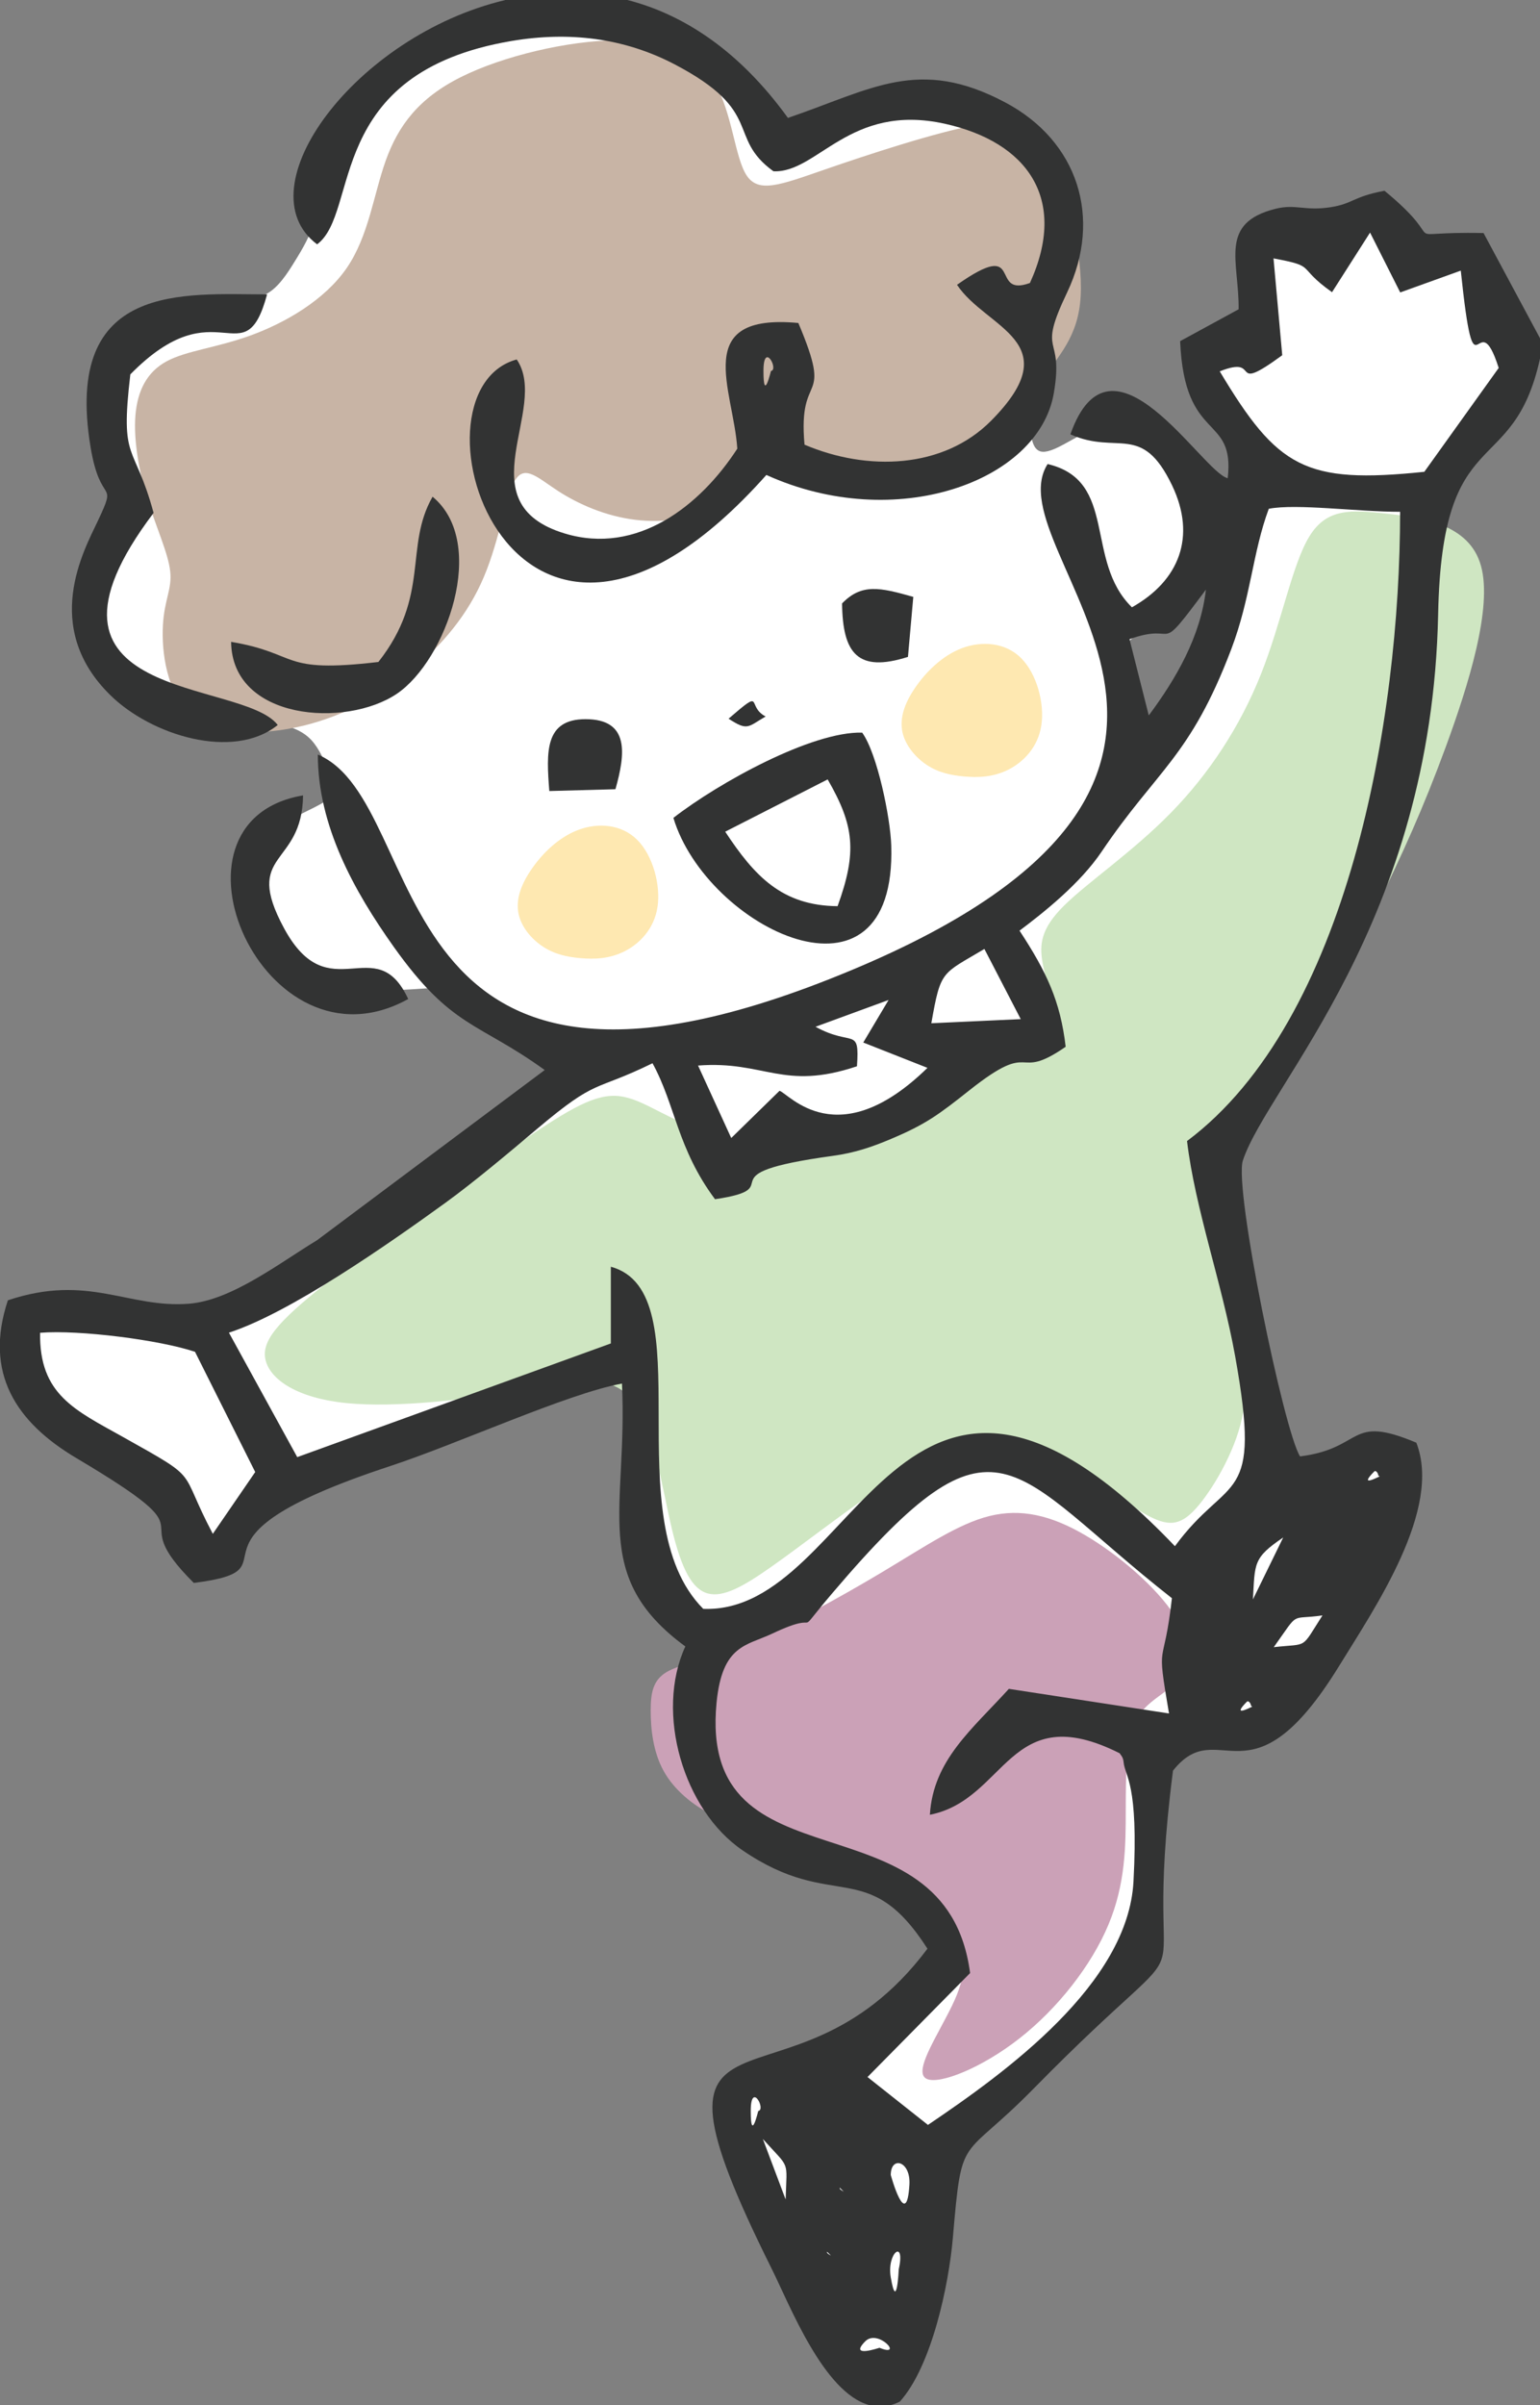 <?xml version="1.0" encoding="UTF-8"?>
<svg id="_レイヤー_2" data-name="レイヤー 2" xmlns="http://www.w3.org/2000/svg" viewBox="0 0 127.14 198.46">
  <rect x="0" y="0" width="127.14" height="198.46" fill="#808080" stroke="none"/>
  <defs>
    <style>
      .cls-1 {
        fill: #323333;
      }

      .cls-1, .cls-2, .cls-3, .cls-4, .cls-5, .cls-6 {
        fill-rule: evenodd;
      }

      .cls-2 {
        fill: #cfe6c2;
      }

      .cls-3 {
        fill: #fff;
      }

      .cls-4 {
        fill: #fee8b1;
      }

      .cls-5 {
        fill: #cba1b7;
      }

      .cls-6 {
        fill: #c8b4a5;
      }
    </style>
  </defs>
  <g id="_レイヤー_1-2" data-name="レイヤー 1">
    <g>
      <path class="cls-3" d="m17.51,59.14c-1.89-.34-4.85-.98-6.78-2.21-1.93-1.23-2.84-3.03-3.14-4.86-.3-1.82,0-3.66.22-4.84.22-1.19.35-1.72.83-2.5.48-.77,1.3-1.78,1.53-2.8.23-1.02-.13-2.07-.5-3.45s-.76-3.1-.75-4.66c.01-1.57.42-2.99.98-4.35.55-1.36,1.25-2.65,2.73-3.44,1.49-.79,3.77-1.07,5.51-1.19,1.74-.12,2.93-.07,3.88-.6.95-.52,1.67-1.62,2.32-2.68.66-1.06,1.26-2.08,1.69-3.49.43-1.4.68-3.19,1.22-4.79.55-1.6,1.39-3.01,2.82-4.77,1.43-1.76,3.44-3.87,6.44-5.12,3-1.25,6.99-1.64,10.1-1.6,3.11.03,5.35.49,7.68,1.52,2.33,1.03,4.75,2.64,6.27,3.86,1.52,1.22,2.13,2.05,2.54,3,.41.94.62,2,.97,2.33.34.33.82-.07,1.82-1.02,1-.95,2.52-2.45,4.59-3.18,2.07-.73,4.69-.68,7.33-.11,2.64.57,5.31,1.67,6.88,2.96,1.57,1.3,2.06,2.79,2.34,4.43.28,1.64.37,3.42.31,4.84-.07,1.42-.28,2.49-.65,3.65-.37,1.16-.88,2.43-1.05,3.5-.17,1.07,0,1.96-.06,2.93-.07.97-.38,2.03-.51,2.95-.13.92-.07,1.7.03,2.33.1.63.24,1.11.55,1.34.31.24.79.24,1.76-.24.97-.48,2.43-1.43,3.65-1.81,1.21-.39,2.18-.21,3.24.42,1.06.63,2.22,1.72,3.02,2.67.79.95,1.22,1.75,1.64,3.14.42,1.39.83,3.36.24,5.07-.58,1.71-2.16,3.16-3.53,4.37-1.36,1.21-2.52,2.19-3.08,2.74-.56.55-.54.68-.47,2.24.06,1.56.16,4.55.49,6.12.33,1.56.9,1.7,1.18,1.77q.28.07.96-1.01c.68-1.07,2.04-3.22,3.42-6.39,1.37-3.17,2.77-7.37,3.57-10.09.81-2.72,1.03-3.95,1.35-5.1.32-1.16.73-2.23.65-3.05-.08-.81-.65-1.36-1.44-2.53-.8-1.16-1.82-2.93-2.32-4.25-.5-1.31-.47-2.16-.03-2.64.45-.47,1.32-.57,2.1-.47.78.1,1.47.39,1.8.03.33-.36.3-1.37.29-2.84,0-1.47,0-3.42.19-4.6.18-1.18.51-1.6,1.35-1.72.84-.12,2.17.07,3.02.54.85.47,1.21,1.24,1.56,1.15.35-.09.68-1.03,1.2-1.76.53-.72,1.25-1.23,1.81-1.39.57-.16.98.01,1.38.61.4.59.8,1.6,1.06,2.42.26.82.37,1.46.63,1.69.26.23.66.07,1.34-.27.69-.33,1.66-.83,2.49-.91.84-.08,1.54.26,1.91.75.37.49.41,1.12.39,2.04-.02.92-.1,2.13.14,2.67.23.54.78.4,1.33.39.55,0,1.12.11,1.36.62.24.51.16,1.41-.54,2.95-.7,1.54-2.01,3.72-3.03,5.24-1.02,1.53-1.75,2.4-2.39,3.19-.63.79-1.18,1.5-1.45,1.86q-.27.36-.4,2.32c-.12,1.96-.37,5.88-.69,10.04-.31,4.16-.69,8.55-2.01,13.41-1.32,4.86-3.57,10.18-5.58,14.33-2.01,4.16-3.77,7.16-5.07,9.29-1.3,2.13-2.12,3.39-2.73,4.23-.61.83-1,1.23-.84,2.06.16.83.88,2.07,1.39,4.27.51,2.2.81,5.33,1.14,8.09.34,2.76.71,5.12.79,7.35.08,2.23-.13,4.31-.05,5.51.08,1.2.45,1.53,1.91,1.12,1.46-.41,4.02-1.54,5.93-2.34,1.91-.79,3.19-1.24,3.81-1.05.62.19.58,1.01.3,2.25-.27,1.24-.77,2.9-2.02,5.58-1.25,2.68-3.24,6.39-4.85,9.27-1.61,2.87-2.83,4.93-3.7,5.92-.87.99-1.38.93-1.98.82-.6-.12-1.29-.29-1.89-.26-.6.03-1.11.26-1.75.38s-1.39.13-2.15.07c-.76-.06-1.54-.2-1.93.39-.39.59-.41,1.91-.51,4.61-.1,2.7-.27,6.79-.59,9.46-.32,2.66-.77,3.9-1.3,4.81-.53.91-1.15,1.49-3.37,3.54-2.22,2.04-6.06,5.55-8.53,7.83-2.47,2.28-3.59,3.32-4.15,3.85q-.56.53-.48,1.16c.08.63.23,1.9.06,3.9-.17,2-.66,4.71-1.23,7.11-.57,2.39-1.2,4.45-1.9,5.77-.7,1.32-1.46,1.89-2.9.14s-3.58-5.81-5.56-9.47c-1.98-3.66-3.79-6.93-4.51-9.18-.72-2.25-.35-3.48.42-4.43.76-.95,1.92-1.63,3.08-1.98s2.35-.36,3.18-.22c.84.14,1.33.42,2.2-.07.87-.49,2.12-1.75,3.61-3.28,1.49-1.53,3.21-3.33,4.07-4.57.86-1.24.87-1.92.34-2.95-.52-1.03-1.57-2.41-2.59-3.28-1.02-.87-2-1.23-3.36-1.64-1.36-.41-3.09-.87-5.04-1.79-1.95-.92-4.12-2.31-5.61-3.93-1.49-1.62-2.32-3.46-2.73-5.55-.41-2.09-.42-4.42-.44-6.02-.02-1.61-.04-2.5-.49-3.21-.45-.71-1.31-1.26-2-1.95-.69-.69-1.19-1.54-1.41-4.06-.22-2.52-.14-6.71-.2-9.83-.06-3.12-.25-5.17-.49-6.1-.25-.93-.55-.75-2.83.13-2.29.89-6.57,2.48-11.66,4.32-5.09,1.85-11,3.95-14.24,5.46-3.25,1.51-3.83,2.43-4.73,3.69-.9,1.25-2.11,2.84-2.87,3.08-.76.25-1.07-.85-1.35-1.96-.28-1.11-.53-2.24-1.54-3.57-1.01-1.33-2.78-2.87-5.09-4.49-2.31-1.62-5.17-3.34-6.46-5.08-1.29-1.74-1.02-3.51-.7-4.52.32-1,.68-1.24,2.27-1.22,1.58.02,4.38.29,6.39.57,2.01.27,3.22.55,4.37.54,1.15,0,2.25-.29,5.81-2.32,3.56-2.02,9.6-5.79,14.64-9.27,5.04-3.49,9.08-6.7,11.11-8.31q2.02-1.61,1.12-2.07c-.91-.46-2.72-1.38-4.4-2.32-1.69-.94-3.25-1.91-4.22-2.56-.97-.65-1.34-.99-2.31-1.04-.97-.05-2.53.2-4.53.17-2-.03-4.44-.33-6.12-.97-1.69-.65-2.62-1.64-3.33-3.05-.71-1.41-1.18-3.22-1.35-4.62-.17-1.39-.03-2.36.52-3.24.55-.88,1.5-1.67,2.64-2.31,1.14-.64,2.46-1.15,3.01-1.69.55-.55.32-1.14-.03-2-.35-.87-.82-2-1.5-2.74-.69-.74-1.59-1.07-2.42-1.25-.82-.18-1.57-.22-2.35-.26-.78-.04-1.59-.07-3.48-.41h0Z"/>
      <path class="cls-5" d="m61.53,135.66c3.26-1.36,7.7-3.79,11.28-5.93,3.58-2.14,6.29-4,8.88-4.64,2.59-.64,5.07-.07,7.88,1.57,2.81,1.64,5.95,4.36,7.4,6.64,1.45,2.28,1.21,4.14.26,5.32-.95,1.18-2.62,1.7-3.45,3.34-.83,1.64-.83,4.41-.84,7.38,0,2.96-.02,6.11-1.43,9.47-1.4,3.36-4.2,6.92-7.33,9.37-3.13,2.46-6.6,3.82-7.65,3.36-1.05-.45.33-2.71,1.59-5.11,1.26-2.39,2.4-4.91.02-7.46-2.38-2.54-8.28-5.12-12.1-6.58-3.82-1.46-5.56-1.82-7.21-2.63-1.64-.81-3.18-2.07-4.05-3.65-.87-1.58-1.06-3.48-1.06-4.96s.19-2.52,1.32-3.19c1.13-.67,3.21-.95,6.47-2.31h0Z"/>
      <path class="cls-2" d="m52.11,115.43c-1.81-2.2-4.69-1.42-9.1-.69-4.41.74-10.36,1.44-14.42,1.03-4.06-.41-6.23-1.93-6.65-3.49-.42-1.56.9-3.15,4.93-6.35,4.03-3.2,10.76-7.99,15.24-11.09,4.48-3.09,6.72-4.48,8.68-4.42,1.96.06,3.66,1.57,6.61,2.63,2.95,1.07,7.16,1.69,11.78.73,4.62-.97,9.65-3.53,12.81-5.31,3.16-1.78,4.45-2.78,4.75-4.19.3-1.41-.38-3.23-.66-4.79-.28-1.56-.16-2.86,1.77-4.77,1.93-1.91,5.66-4.43,8.81-7.65,3.15-3.21,5.72-7.12,7.44-11.44,1.72-4.32,2.58-9.06,4-11.37,1.42-2.32,3.41-2.21,6.36-1.88,2.95.32,6.86.86,7.81,4.32.96,3.46-1.04,9.83-2.91,14.93-1.87,5.09-3.61,8.91-5.74,13.24-2.14,4.33-4.68,9.19-6.88,12.69-2.2,3.5-4.07,5.64-5.35,7.18s-1.99,2.48-1.9,4.73c.09,2.26.97,5.82,1.85,8.83.88,3,1.75,5.43,1.29,8.23-.46,2.8-2.26,5.97-3.64,7.64-1.39,1.67-2.36,1.85-4.14.93-1.77-.92-4.34-2.94-6.95-4.25s-5.28-1.91-7.92-1.46c-2.64.45-5.25,1.96-8.07,3.9-2.83,1.95-5.87,4.33-8.22,5.98-2.34,1.65-3.98,2.55-5.25,2.21-1.27-.34-2.16-1.94-2.97-5.32-.81-3.38-1.53-8.55-3.34-10.74h0Z"/>
      <path class="cls-6" d="m42.55,39.58c-.79,1.27-1.29,4.94-2.61,8.04-1.31,3.1-3.45,5.63-6,7.72-2.56,2.08-5.53,3.72-8.9,4.54-3.37.82-7.13.81-9.22-.92-2.08-1.74-2.49-5.21-2.37-7.36.12-2.16.77-3,.6-4.47-.16-1.47-1.14-3.57-1.86-5.9-.72-2.33-1.17-4.9-1.01-6.95.17-2.05.95-3.59,2.58-4.47,1.63-.88,4.09-1.1,6.95-2.14,2.85-1.04,6.09-2.91,7.91-5.55,1.82-2.64,2.22-6.07,3.24-8.91,1.03-2.84,2.69-5.1,6.19-6.85,3.5-1.75,8.84-3,12.85-3.04,4-.04,6.67,1.12,8.11,3.54,1.44,2.42,1.65,6.1,2.62,7.6.98,1.5,2.73.82,6.4-.45,3.67-1.27,9.27-3.11,12.74-3.74,3.47-.62,4.82-.02,6.11,2.84,1.29,2.85,2.52,7.96,2.34,11.3-.18,3.34-1.77,4.93-3.5,7.29-1.74,2.36-3.62,5.48-6.33,7.02-2.7,1.54-6.23,1.49-8.71.79-2.48-.69-3.92-2.03-5.48-1.66-1.56.37-3.25,2.46-5.43,3.7-2.18,1.24-4.86,1.64-7.32,1.34-2.46-.3-4.69-1.29-6.35-2.36-1.66-1.07-2.75-2.21-3.55-.94h0Z"/>
      <path class="cls-4" d="m54.28,74.86c.28-1.82-.37-4.26-1.67-5.56s-3.23-1.44-4.88-.82-3.02,2.01-3.89,3.3c-.88,1.3-1.26,2.5-1.03,3.61s1.08,2.11,2.02,2.72c.94.62,1.96.85,3.1.95,1.14.1,2.38.06,3.62-.56,1.23-.62,2.45-1.83,2.73-3.65h0Z"/>
      <path class="cls-4" d="m85.97,59.86c.28-1.82-.37-4.26-1.67-5.56-1.29-1.29-3.23-1.44-4.88-.82-1.65.62-3.02,2.01-3.89,3.3-.88,1.29-1.26,2.5-1.03,3.61.23,1.1,1.08,2.11,2.02,2.73.94.62,1.96.85,3.1.95,1.14.1,2.38.06,3.62-.56,1.23-.62,2.45-1.83,2.73-3.65h0Z"/>
      <path class="cls-1" d="m71.44,193.18c1.06-1.06,3.22,1.38,1.17.54-.02,0-2.58.88-1.17-.54h0ZM127.14,27.95v1.64c-2.25,10.18-8.09,4.96-8.41,21.09-.51,25.47-14.05,38.83-16.12,45.07-.76,2.28,3.39,22.34,4.72,24.42,5.32-.67,3.93-3.52,9.6-1.13,2.14,5.49-3.4,13.59-6.38,18.43-7.37,11.98-9.89,3.82-13.71,8.63-2.87,22.38,4.22,10.23-11.49,26.22-6.05,6.16-5.92,3.47-6.68,12.29-.34,3.94-1.75,10.63-4.38,13.55-.26.13-.51.23-.76.29h-1.76c-3.78-1.02-6.58-8.29-8.06-11.25-12.44-24.96,1.42-11.13,12.86-26.41-4.95-7.71-7.71-2.96-15.27-8.12-4.87-3.32-7.24-11.34-4.72-16.82-7.89-5.78-4.74-11.34-5.23-21.69-4.5.82-13.5,4.96-19.2,6.83-19.07,6.28-6.93,8.46-16.15,9.62-6.2-6.17,2.18-3.25-9.71-10.31-4.95-2.94-7.64-6.99-5.64-13.01,6.65-2.23,9.95.69,14.98.28,3.51-.29,7.46-3.37,10.55-5.24l18.79-14.04c-5.54-4-7.66-3.42-12.46-10.16-3.29-4.63-6.27-9.99-6.27-15.87,9.6,4.07,4.51,34.27,44.01,17.81,38.67-16.11,11.56-34.44,16.24-41.78,5.83,1.37,3.01,7.96,6.96,11.82,3.92-2.2,5.33-5.84,3.32-10.05-2.51-5.24-4.49-2.48-8.4-4.22,3.38-9.6,10.87,3.11,12.99,3.62.61-5.38-3.57-2.82-3.93-11.31l4.83-2.63c.04-3.98-1.67-7.11,3.04-8.29,1.68-.42,2.41.2,4.54-.13,1.9-.3,1.81-.86,4.46-1.36,5.83,4.79.39,3.32,8.18,3.49l4.66,8.68h0Zm-53.6,159.96c-.35-2.04,1.23-3.23.66-.67,0,.01-.16,3.61-.66.67h0Zm-5.25-2.11l.31.31s-.42-.21-.31-.31h0Zm1.05-5.28l.31.31s-.42-.21-.31-.31h0Zm-6.36-4.03c2.28,2.54,1.98,1.64,1.88,4.99l-1.88-4.99h0Zm10.56,2.97c0-1.6,1.66-1.17,1.54.81-.24,3.91-1.54-.8-1.54-.81h0Zm-6.34-6.99l4.27,3.43-4.27-3.43h0Zm-5.22,1.71c0-2.5,1.29-.1.62,0-.01,0-.62,2.68-.62,0h0Zm40.99-33.78c.1-.1.3.16.3.3,0,.06.13.13.12.12-.02-.02-1.84.99-.43-.43h0Zm-6.46.98l-13.22-2.03c-3.02,3.33-6.25,5.87-6.52,10.39,6.36-1.26,6.5-9.67,15.66-5.08.15.22.29.33.33.72.11,1.22,1.25,1.71.82,9.85-.44,8.46-10.51,15.74-16.97,20.1l-4.99-3.95,8.47-8.58c-2-15.18-22.49-6.43-20.93-22.33.47-4.76,2.46-4.67,4.6-5.68,4.6-2.18,1.36.88,5.02-3.41,13.7-16.09,14.43-10.14,27.97.49-.68,6.13-1.33,3.11-.24,9.5h0Zm8.65-5.47c2.19-3.07,1.25-2.22,4.02-2.62-1.83,2.86-1.12,2.29-4.02,2.62h0Zm.78-9.05l-2.5,5.11c.17-2.99,0-3.42,2.5-5.11h0Zm7.54-5.46c.1-.1.3.16.3.3,0,.06.13.13.12.13-.02-.03-1.84.99-.43-.43h0ZM3.31,109.97c3.22-.26,9.87.59,12.79,1.57l4.97,9.92-3.5,5.1c-2.93-5.53-.84-4.31-7.41-7.99-3.97-2.22-6.93-3.5-6.85-8.6h0Zm61.05-19.97l-3.99,3.9-2.74-5.98c5.52-.42,7,2.11,13.12.06.22-3.33-.35-1.57-3.42-3.26l6.03-2.21-2.09,3.51,5.3,2.09c-7.42,7.25-11.45,2.11-12.22,1.89h0Zm16.91-11.7l3,5.79-7.38.34c.78-4.44.85-4.02,4.38-6.13h0Zm16.73,15.85c.66,5.56,2.89,11.74,3.97,17.74,2.25,12.52-.5,9.59-4.97,15.69-22.82-23.89-26.12,5.66-38.94,5.17-7.42-7.44.14-26.11-7.63-28.23v6.33l-25.89,9.38-5.64-10.27c5.05-1.64,13.1-7.26,17.88-10.72,2.32-1.68,5.3-4.18,7.58-6.11,5.02-4.23,4.58-2.99,9.51-5.4,1.89,3.44,2.04,7.03,5.16,11.22,6.47-.96-1.42-2.05,9.74-3.58,1.76-.24,3.2-.72,4.78-1.39,2.9-1.22,3.96-2.02,6.51-4.04,5.45-4.31,3.61-.59,7.92-3.57-.44-3.78-1.59-6.2-3.81-9.58,1.99-1.49,5.01-3.89,6.78-6.52,4.57-6.77,7.31-7.78,10.7-16.7,1.62-4.26,1.76-8,3.1-11.59,2.29-.44,7.33.25,10.84.25,0,17.13-4.27,41.96-17.59,51.92h0Zm-3.16-35.12l-1.59-6.29c4.21-1.51,2.04,1.64,6.31-4.09-.45,3.9-2.48,7.37-4.71,10.37h0Zm10.3-37.71c3.68.69,1.78.63,4.83,2.79l3.14-4.92,2.49,4.94,5-1.8c1.19,11.35,1.3,2.29,3.13,8.03l-6.14,8.57c-9.86,1.02-12.11-.32-16.89-8.29,3.57-1.42.59,2.01,5.16-1.33l-.72-7.98h0ZM25.02,65.63c-12.56,2.12-3.19,23.38,8.68,16.8-2.67-5.77-6.53,1.04-10.25-5.84-3.45-6.38,1.5-5,1.57-10.96h0Z"/>
      <path class="cls-1" d="m63.03,30.61c0-2.5,1.29-.1.62,0-.01,0-.62,2.68-.62,0h0ZM41.7,0h10.1c4.63,1.19,9.23,4.17,13.25,9.73,6.97-2.38,10.79-5.07,17.94-1.28,6.02,3.19,8.03,9.54,5.11,15.68-2.56,5.36-.23,3.28-1.1,8.32-1.26,7.31-13.1,11.56-23.73,6.74-20.98,23.54-30.39-6.87-20.61-9.53,2.76,4.05-4.34,11.85,3.97,14.36,5.95,1.8,11.17-2.26,14.24-7-.32-4.9-3.85-11.2,5.04-10.37,2.96,7-.06,3.73.51,10.04,5.19,2.21,11.47,2,15.41-1.98,6.48-6.54-.41-7.58-2.82-11.21,5.66-3.98,2.59,1.1,6.02-.15,3.17-6.95-.22-11.63-7.03-13.14-7.88-1.74-10.51,4.1-14.15,3.92-3.91-2.84-.65-4.91-8.19-8.84-4.15-2.16-8.68-2.71-13.42-1.91-15.57,2.63-12.49,14.13-16.06,16.78-6.16-4.62,3.17-17.22,15.51-20.15h0Z"/>
      <path class="cls-1" d="m22.92,59.81c-2.97-3.84-22.12-1.77-10.24-17.49-1.6-5.9-2.79-4.04-1.92-11.43,7.21-7.34,9.4.37,11.29-6.6-6.82,0-16.82-1.11-14.58,12.56.83,5.07,2.29,2.56.6,6.15-1.13,2.39-4.69,8.74,1.04,14.36,3.38,3.32,10.15,5.41,13.82,2.46h0Zm12.79-18.82c-2.36,4.13-.16,8.15-4.47,13.63-8.22.97-6.43-.69-12.16-1.66.07,6.46,9.46,7.14,13.69,4.28,4.05-2.74,7.56-12.41,2.95-16.25h0Z"/>
      <path class="cls-1" d="m59.88,68.62l8.45-4.31c2.19,3.8,2.45,5.97.82,10.46-4.59-.04-6.86-2.48-9.28-6.15h0Zm-4.29-1.15c2.73,9.13,18.45,16.81,17.99,2.29-.07-2.28-1.15-7.58-2.4-9.31-4.14-.12-11.86,4.14-15.58,7.03h0Z"/>
      <path class="cls-1" d="m45.35,65.27l5.46-.15c.82-2.91,1.19-5.78-2.47-5.78-3.38,0-3.24,2.7-2.99,5.93h0Z"/>
      <path class="cls-1" d="m69.52,49.8c.05,4.09,1.27,5.73,5.44,4.4l.44-4.95c-2.75-.78-4.26-1.13-5.88.54h0Z"/>
      <path class="cls-1" d="m60.15,59.3c1.6,1.05,1.59.66,3.06-.18-1.65-.86-.03-2.43-3.06.18h0Z"/>
    </g>
  </g>
</svg>